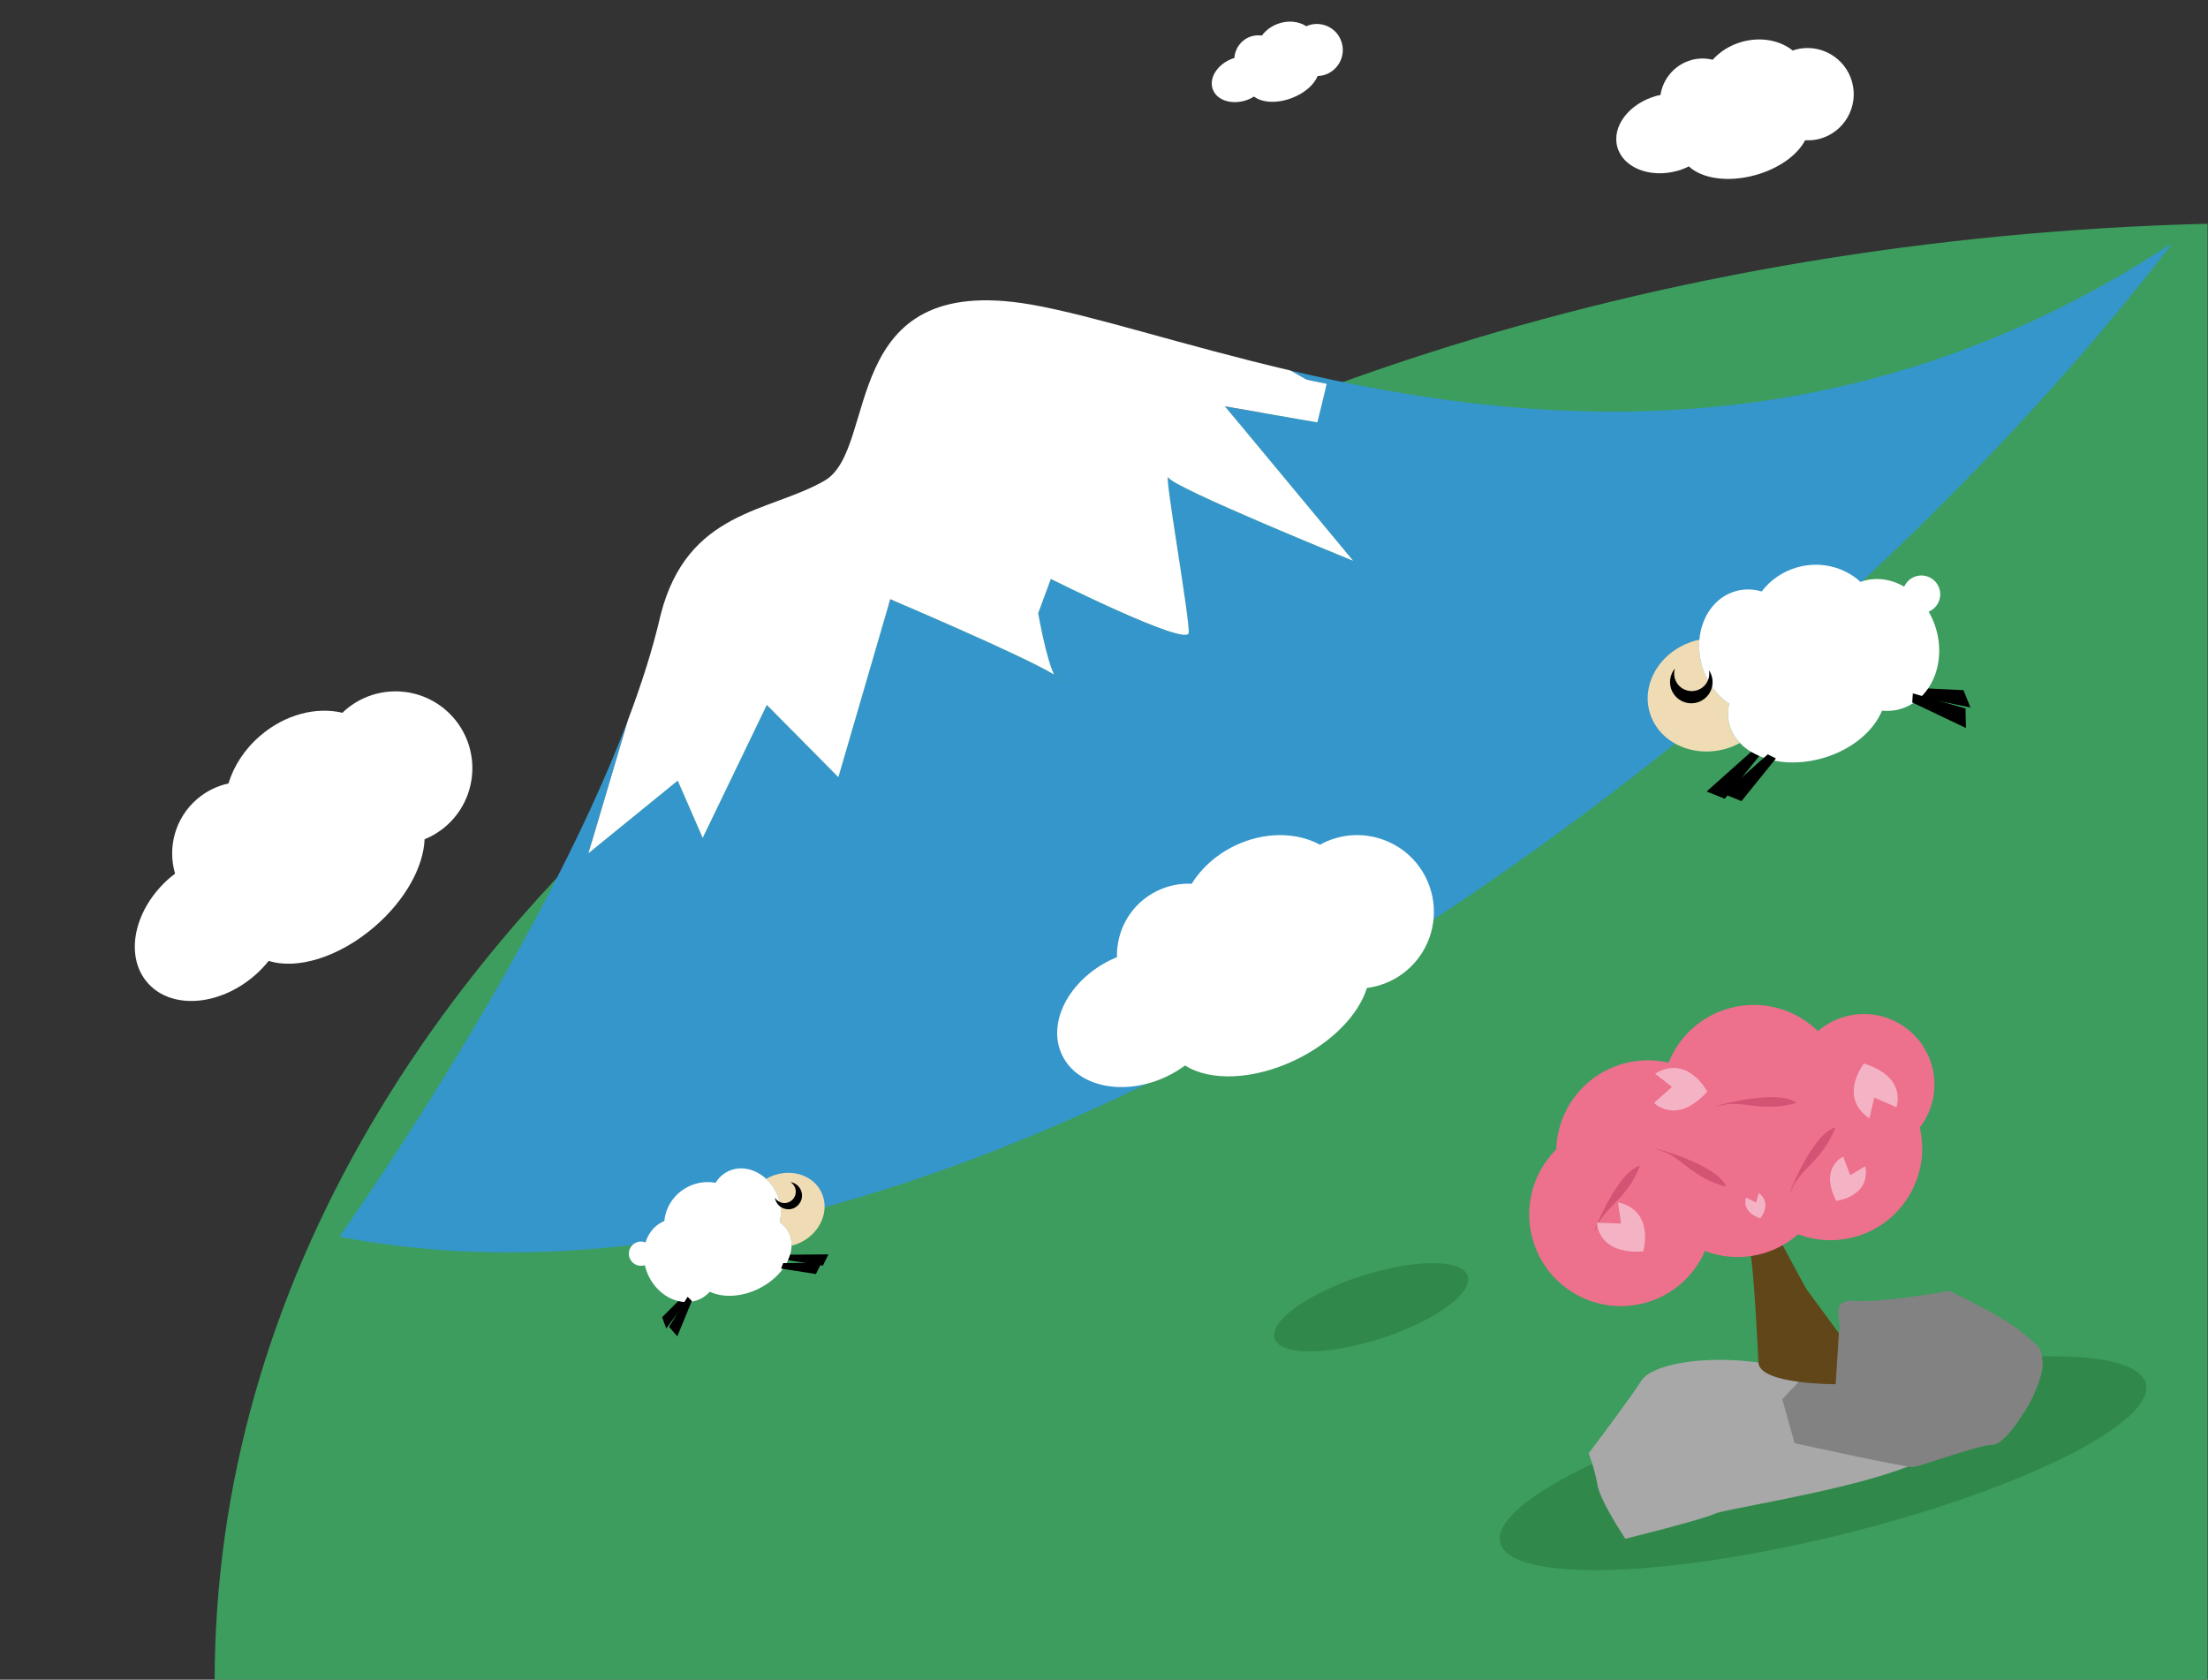 <?xml version="1.0" encoding="utf-8"?>
<!-- Generator: Adobe Illustrator 21.1.0, SVG Export Plug-In . SVG Version: 6.00 Build 0)  -->
<svg version="1.1" id="レイヤー_1" xmlns="http://www.w3.org/2000/svg" xmlns:xlink="http://www.w3.org/1999/xlink" x="0px"
	 y="0px" viewBox="0 0 46.943 35.708" style="enable-background:new 0 0 46.943 35.708;" xml:space="preserve">
<rect x="0" y="0" width="46.943" height="35.708" fill="#333333" stroke="none"/>
<style type="text/css">
	.st0{fill:#3C9D5E;}
	.st1{fill:#3596CC;}
	.st2{fill:#FFFFFF;}
	.st3{fill:#EFDCB4;}
	.st4{fill:#30894B;}
	.st5{fill:#A8A8A8;}
	.st6{fill:#828282;}
	.st7{fill:#604619;}
	.st8{fill:#ED708D;}
	.st9{fill:#D35375;}
	.st10{fill:#F4B3C4;}
</style>
<g>
	<path class="st0" d="M4.563,35.755c0,0.034,0.002,0.068,0.002,0.103h3.542h10.563h7.071h21.193V12.78V7.967V6.77V4.756
		C23.389,5.36,4.563,19.006,4.563,35.755z"/>
	<g>
		<path class="st1" d="M27.433,7.876l0.352,0.197l0.422,0.087L28.008,8.98l-1.965-0.341l2.725,3.283c0,0-3.808-1.547-3.925-1.767
			c-0.117-0.22,0.455,2.993,0.429,3.299c-0.025,0.306-2.931-1.146-2.931-1.146l-0.269,0.729c0,0,0.162,0.933,0.335,1.302
			c0.123,0.074,0.182,0.125,0.15,0.142c-0.048,0.026-0.1-0.034-0.15-0.142c-0.7-0.422-3.48-1.6-3.48-1.6l-1.103,3.783l-1.521-1.536
			l-1.363,2.826l-0.531-1.217l-1.898,1.544l0.842-2.838c-1.917,5.067-6.137,10.989-6.137,10.989
			C20.809,28.918,38.29,15.5,46.185,5.167C39.191,9.772,32.375,9.037,27.433,7.876z"/>
		<path class="st1" d="M22.557,14.48c0.032-0.017-0.027-0.068-0.15-0.142C22.457,14.446,22.508,14.506,22.557,14.48z"/>
		<path class="st2" d="M14.409,16.594l0.531,1.217l1.363-2.826l1.521,1.536l1.103-3.783c0,0,2.78,1.178,3.48,1.6
			c-0.173-0.369-0.335-1.302-0.335-1.302l0.269-0.729c0,0,2.906,1.452,2.931,1.146c0.025-0.306-0.547-3.519-0.429-3.299
			c0.117,0.22,3.925,1.767,3.925,1.767l-2.725-3.283l1.965,0.341l0.199-0.819l-0.422-0.087l-0.352-0.197
			c-2.3-0.54-4.194-1.172-5.51-1.401c-4.144-0.72-3.221,3.065-4.392,3.743c-1.171,0.678-2.916,0.619-3.486,2.854
			c-0.162,0.707-0.401,1.458-0.692,2.228l-0.842,2.838L14.409,16.594z"/>
	</g>
	<g>
		<polygon points="40.682,14.794 41.892,15.039 41.744,14.672 40.628,14.619 		"/>
		<g>
			<path class="st3" d="M36.763,14.96c-0.263-0.174-0.478-0.458-0.579-0.811c-0.053-0.186-0.069-0.373-0.054-0.55
				c-0.032,0.007-0.065,0.014-0.097,0.023c-0.712,0.204-1.142,0.884-0.961,1.518c0.182,0.634,0.907,0.982,1.619,0.778
				c0.107-0.031,0.206-0.073,0.299-0.123c-0.102-0.108-0.179-0.233-0.22-0.376C36.728,15.268,36.729,15.113,36.763,14.96z"/>
			<path class="st2" d="M39.617,12.349c-0.021,0.006-0.041,0.014-0.061,0.022c-0.345-0.317-0.853-0.451-1.351-0.309
				c-0.313,0.09-0.571,0.275-0.751,0.512c-0.18-0.054-0.371-0.059-0.556-0.006c-0.437,0.125-0.725,0.541-0.768,1.03
				c-0.015,0.177,0,0.363,0.054,0.55c0.101,0.353,0.315,0.638,0.579,0.811c-0.035,0.153-0.035,0.308,0.008,0.459
				c0.041,0.143,0.118,0.268,0.22,0.376c0.36,0.38,1.053,0.526,1.76,0.323c0.615-0.176,1.082-0.571,1.261-1.009
				c0.128,0.012,0.258,0.003,0.386-0.034c0.639-0.183,0.982-0.942,0.766-1.695S40.256,12.166,39.617,12.349z"/>
		</g>
		<g>
			<path d="M36.334,14.248c0.025,0.135-0.023,0.278-0.14,0.367c-0.165,0.125-0.399,0.093-0.525-0.071
				c-0.075-0.098-0.092-0.222-0.06-0.332c-0.13,0.158-0.14,0.39-0.011,0.56c0.151,0.199,0.435,0.238,0.634,0.086
				C36.424,14.713,36.465,14.446,36.334,14.248z"/>
		</g>
		<polygon points="37.227,15.985 36.284,16.826 36.669,16.98 37.401,16.073 		"/>
		<polygon points="37.583,16.036 36.64,16.877 37.025,17.03 37.757,16.124 		"/>
		<polygon points="40.655,14.933 41.796,15.476 41.788,15.061 40.668,14.74 		"/>
		
			<ellipse transform="matrix(0.961 -0.276 0.276 0.961 -1.905 11.753)" class="st2" cx="40.857" cy="12.651" rx="0.4" ry="0.4"/>
	</g>
	<g>
		<polygon points="14.636,27.6 14.165,28.24 14.077,28.002 14.586,27.494 		"/>
		<g>
			<path class="st3" d="M16.576,25.984c0.05-0.197,0.029-0.425-0.075-0.637c-0.055-0.112-0.128-0.208-0.212-0.285
				c0.018-0.011,0.037-0.021,0.056-0.031c0.428-0.211,0.927-0.073,1.115,0.308c0.188,0.381-0.007,0.861-0.435,1.072
				c-0.064,0.032-0.13,0.054-0.196,0.071c0.002-0.095-0.016-0.188-0.058-0.274C16.726,26.116,16.659,26.042,16.576,25.984z"/>
			<path class="st2" d="M14.085,25.974c0.013-0.006,0.026-0.011,0.039-0.016c0.027-0.3,0.211-0.584,0.51-0.732
				c0.188-0.093,0.391-0.116,0.58-0.081c0.063-0.104,0.151-0.188,0.263-0.243c0.263-0.129,0.58-0.056,0.812,0.159
				c0.084,0.078,0.157,0.173,0.212,0.285c0.105,0.212,0.126,0.44,0.075,0.637c0.083,0.058,0.15,0.132,0.195,0.222
				c0.042,0.086,0.06,0.179,0.058,0.274c-0.007,0.337-0.274,0.707-0.699,0.916c-0.37,0.182-0.763,0.196-1.038,0.065
				c-0.056,0.061-0.122,0.113-0.199,0.151c-0.384,0.189-0.876-0.024-1.099-0.477C13.571,26.683,13.702,26.163,14.085,25.974z"/>
		</g>
		<g>
			<path d="M16.473,25.459c0.046,0.075,0.132,0.123,0.226,0.115c0.133-0.012,0.231-0.128,0.219-0.261
				c-0.007-0.079-0.052-0.146-0.115-0.184c0.13,0.019,0.236,0.125,0.247,0.262c0.014,0.16-0.105,0.302-0.265,0.316
				C16.631,25.719,16.496,25.61,16.473,25.459z"/>
		</g>
		<polygon points="16.799,26.673 17.612,26.666 17.495,26.906 16.754,26.79 		"/>
		<polygon points="16.651,26.852 17.465,26.844 17.347,27.084 16.606,26.968 		"/>
		<polygon points="14.709,27.655 14.4,28.408 14.224,28.206 14.619,27.568 		"/>
		
			<ellipse transform="matrix(0.897 -0.442 0.442 0.897 -10.376 8.764)" class="st2" cx="13.625" cy="26.655" rx="0.258" ry="0.258"/>
	</g>
	<g>
		<path class="st2" d="M7.345,15.092c-0.023,0.019-0.043,0.04-0.064,0.061c-0.551-0.133-1.218,0.031-1.75,0.489
			c-0.335,0.288-0.562,0.646-0.674,1.013c-0.239,0.052-0.469,0.162-0.668,0.333c-0.468,0.403-0.63,1.028-0.467,1.584
			c-0.036,0.027-0.071,0.055-0.106,0.084c-0.763,0.656-0.979,1.654-0.484,2.23c0.495,0.576,1.515,0.511,2.277-0.144
			c0.114-0.098,0.215-0.205,0.304-0.316c0.597,0.192,1.49-0.072,2.247-0.723c0.659-0.566,1.044-1.278,1.067-1.861
			c0.159-0.065,0.31-0.155,0.447-0.273c0.684-0.588,0.762-1.619,0.174-2.303C9.06,14.582,8.029,14.504,7.345,15.092z"/>
		<path class="st2" d="M28.142,17.916c-0.027,0.013-0.052,0.028-0.077,0.042c-0.498-0.27-1.185-0.283-1.817,0.023
			c-0.398,0.192-0.71,0.48-0.912,0.806c-0.244-0.011-0.495,0.036-0.731,0.15c-0.556,0.269-0.873,0.831-0.858,1.411
			c-0.042,0.017-0.083,0.034-0.124,0.054c-0.905,0.438-1.371,1.347-1.041,2.03c0.331,0.684,1.332,0.883,2.238,0.445
			c0.136-0.066,0.26-0.143,0.375-0.227c0.527,0.339,1.458,0.313,2.357-0.122c0.782-0.378,1.337-0.967,1.509-1.525
			c0.17-0.022,0.339-0.07,0.502-0.149c0.812-0.393,1.152-1.369,0.759-2.181C29.931,17.864,28.954,17.524,28.142,17.916z"/>
		<path class="st2" d="M27.802,0.545c-0.01,0.004-0.018,0.01-0.028,0.014c-0.16-0.107-0.391-0.134-0.614-0.05
			c-0.141,0.053-0.254,0.142-0.332,0.247c-0.083-0.011-0.168-0.005-0.252,0.026c-0.197,0.074-0.321,0.255-0.333,0.452
			c-0.015,0.005-0.029,0.007-0.044,0.013c-0.319,0.12-0.504,0.413-0.414,0.654s0.423,0.339,0.742,0.219
			c0.048-0.018,0.093-0.041,0.134-0.067c0.168,0.131,0.482,0.152,0.799,0.033c0.277-0.104,0.48-0.287,0.554-0.471
			c0.059-0.002,0.118-0.011,0.176-0.033c0.286-0.108,0.431-0.427,0.323-0.713C28.408,0.582,28.088,0.437,27.802,0.545z"/>
		<path class="st2" d="M38.168,1.056c-0.018,0.005-0.034,0.014-0.052,0.02c-0.266-0.215-0.669-0.3-1.077-0.188
			c-0.258,0.071-0.472,0.21-0.627,0.382c-0.144-0.034-0.297-0.037-0.449,0.005c-0.359,0.099-0.608,0.399-0.661,0.745
			c-0.027,0.006-0.053,0.008-0.08,0.016c-0.584,0.161-0.959,0.648-0.837,1.089c0.121,0.441,0.693,0.668,1.276,0.507
			c0.087-0.024,0.168-0.057,0.245-0.095c0.275,0.259,0.829,0.346,1.41,0.186c0.506-0.139,0.9-0.429,1.062-0.742
			c0.103,0.005,0.207-0.001,0.311-0.03c0.523-0.144,0.831-0.685,0.687-1.208C39.232,1.22,38.691,0.912,38.168,1.056z"/>
	</g>
	<g>
		<g>
			
				<ellipse transform="matrix(0.971 -0.239 0.239 0.971 -6.313 10.178)" class="st4" cx="38.764" cy="31.093" rx="7.069" ry="1.568"/>
			<g>
				<path class="st5" d="M41.341,30.525c0,0-0.247-0.048-2.065-0.98c-1.818-0.932-4.05-0.699-4.377-0.198
					c-0.327,0.501-1.124,1.548-1.124,1.548s0.132,0.332,0.188,0.674c0.057,0.342,0.592,1.142,0.592,1.142s1.603-0.394,1.914-0.535
					C36.779,32.034,41.537,31.366,41.341,30.525z"/>
				<path class="st6" d="M37.891,29.744c0,0,1.118-1.153,1.204-1.402s-0.243-0.729,0.353-0.687c0.596,0.041,1.997-0.214,1.997-0.214
					s1.129,0.533,1.538,0.88c0.409,0.347,0.395,0.297,0.441,0.603c0.047,0.306-0.26,0.88-0.26,0.88s-0.499,0.909-0.803,0.91
					c-0.304,0.002-1.529,0.461-1.691,0.473s-2.517-0.508-2.517-0.508L37.891,29.744z"/>
				<path class="st7" d="M37.385,28.966c0,0-0.093-2.058-0.183-2.383c-0.091-0.325-0.098-1.324-0.098-1.324s0.474,0.441,0.534,0.657
					s0.767,1.489,0.767,1.489l0.69,0.936l-0.068,1.085C39.027,29.426,37.408,29.435,37.385,28.966z"/>
				
					<ellipse transform="matrix(0.963 -0.269 0.269 0.963 -5.676 10.238)" class="st8" cx="34.471" cy="25.806" rx="1.95" ry="1.95"/>
				
					<ellipse transform="matrix(0.963 -0.269 0.269 0.963 -5.298 10.343)" class="st8" cx="35.045" cy="24.48" rx="1.95" ry="1.95"/>
				
					<ellipse transform="matrix(0.963 -0.269 0.269 0.963 -5.303 10.868)" class="st8" cx="36.953" cy="24.761" rx="1.95" ry="1.95"/>
				
					<ellipse transform="matrix(0.963 -0.269 0.269 0.963 -4.898 10.906)" class="st8" cx="37.295" cy="23.302" rx="1.95" ry="1.95"/>
				
					<ellipse transform="matrix(0.963 -0.269 0.269 0.963 -5.134 11.386)" class="st8" cx="38.927" cy="24.403" rx="1.95" ry="1.95"/>
				
					<ellipse transform="matrix(0.963 -0.269 0.269 0.963 -4.742 11.527)" class="st8" cx="39.638" cy="23.044" rx="1.499" ry="1.499"/>
				<path class="st9" d="M36.6,23.496c-0.57,0.14,1.146-0.406,1.595-0.049C37.449,23.656,37.063,23.382,36.6,23.496z"/>
				<path class="st9" d="M33.946,26.08c-0.232,0.539,0.368-1.159,0.923-1.301C34.586,25.499,34.134,25.642,33.946,26.08z"/>
				<path class="st9" d="M38.1,25.267c-0.232,0.539,0.368-1.159,0.923-1.301C38.74,24.686,38.289,24.829,38.1,25.267z"/>
				<path class="st9" d="M35.305,24.459c-0.562-0.17,1.193,0.235,1.397,0.771C35.954,25.03,35.762,24.597,35.305,24.459z"/>
			</g>
		</g>
		<path class="st10" d="M39.628,22.608c0,0-0.556,0.709,0.115,1.169c0.105-0.444,0.105-0.444,0.105-0.444l0.469,0.204
			C40.317,23.537,40.566,22.905,39.628,22.608z"/>
		<path class="st10" d="M36.298,23.206c0,0-0.414-0.8-1.111-0.381c0.36,0.28,0.36,0.28,0.36,0.28l-0.381,0.342
			C35.167,23.447,35.638,23.937,36.298,23.206z"/>
		<path class="st10" d="M34.935,26.604c0,0,0.258-0.863-0.535-1.045c0.064,0.452,0.064,0.452,0.064,0.452l-0.512-0.018
			C33.953,25.992,33.953,26.671,34.935,26.604z"/>
		<path class="st10" d="M37.423,25.901c0,0,0.269-0.316-0.031-0.54c-0.057,0.202-0.057,0.202-0.057,0.202l-0.212-0.103
			C37.123,25.46,36.997,25.747,37.423,25.901z"/>
		<path class="st10" d="M39.037,25.528c0,0,0.735-0.08,0.621-0.737c-0.321,0.192-0.321,0.192-0.321,0.192l-0.149-0.393
			C39.188,24.59,38.674,24.806,39.037,25.528z"/>
	</g>
	
		<ellipse transform="matrix(0.951 -0.308 0.308 0.951 -7.146 10.343)" class="st4" cx="29.166" cy="27.792" rx="2.159" ry="0.696"/>
</g>
</svg>
